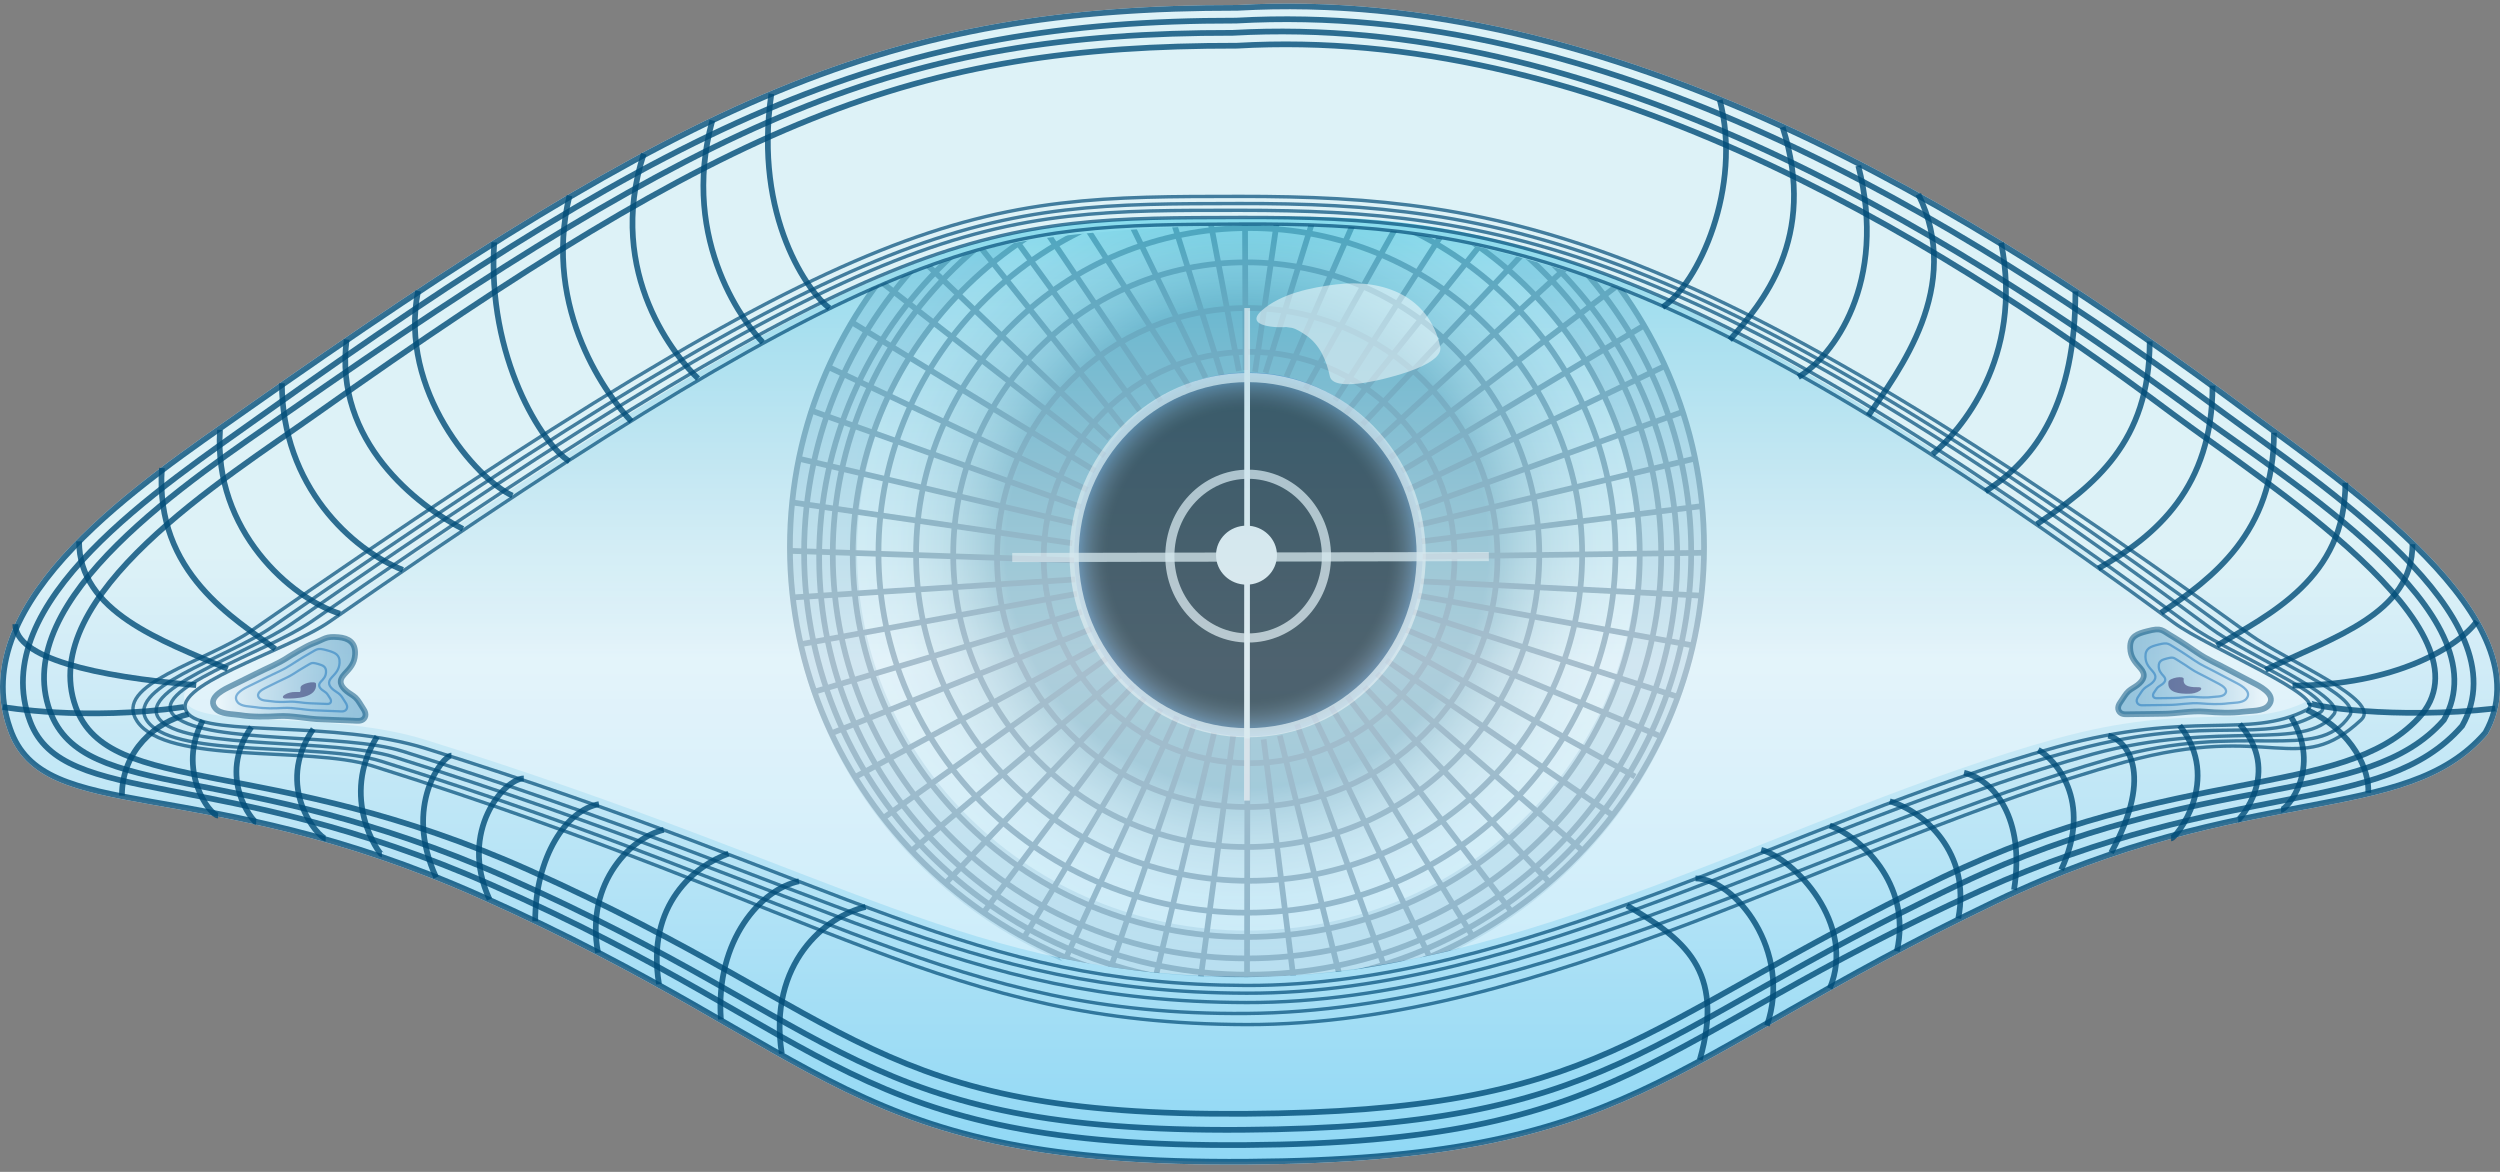 <?xml version="1.0" encoding="UTF-8"?>
<svg xmlns="http://www.w3.org/2000/svg" width="160" height="75" viewBox="0 0 160 75" fill="none">
  <rect x="0" y="0" width="160" height="75" fill="#808080" stroke="none"/>
  <g clip-path="url(#clip0_2126_1882)">
    <path fill-rule="evenodd" clip-rule="evenodd" d="M79.212 0.503C103.23 -0.868 126.44 13.438 143.796 26.327C149.979 30.918 163.094 39.706 159.062 46.895C153.861 52.894 143.994 49.89 127.707 57.682C106.092 68.023 104.669 74.174 79.806 74.35C54.088 74.532 53.502 67.469 30.717 57.316C12.732 49.302 2.771 52.898 0.642 46.621C-2.259 38.379 9.31 30.78 15.634 26.327C44.326 6.122 56.839 0.481 79.212 0.503Z" fill="white" stroke="white" stroke-width="0.366"></path>
    <path d="M79.807 63.624C95.963 63.624 109.059 50.814 109.059 35.011C109.059 19.209 95.963 6.399 79.807 6.399C63.651 6.399 50.555 19.209 50.555 35.011C50.555 50.814 63.651 63.624 79.807 63.624Z" fill="url(#paint0_radial_2126_1882)"></path>
    <path opacity="0.3" d="M79.806 61.752C94.801 61.752 106.956 49.903 106.956 35.286C106.956 20.668 94.801 8.819 79.806 8.819C64.812 8.819 52.656 20.668 52.656 35.286C52.656 49.903 64.812 61.752 79.806 61.752Z" stroke="#004C78" stroke-width="4.388"></path>
    <path d="M79.807 63.624C95.963 63.624 109.059 50.814 109.059 35.011C109.059 19.209 95.963 6.399 79.807 6.399C63.651 6.399 50.555 19.209 50.555 35.011C50.555 50.814 63.651 63.624 79.807 63.624Z" stroke="#002040" stroke-width="0.366"></path>
    <path d="M79.85 63.069C95.527 63.069 108.237 50.67 108.237 35.375C108.237 20.08 95.527 7.681 79.85 7.681C64.172 7.681 51.463 20.08 51.463 35.375C51.463 50.67 64.172 63.069 79.85 63.069Z" stroke="#002040" stroke-width="0.366"></path>
    <path d="M79.884 62.379C95.049 62.379 107.342 50.426 107.342 35.682C107.342 20.938 95.049 8.986 79.884 8.986C64.719 8.986 52.426 20.938 52.426 35.682C52.426 50.426 64.719 62.379 79.884 62.379Z" stroke="#002040" stroke-width="0.366"></path>
    <path d="M79.943 48.845C87.205 48.845 93.091 42.952 93.091 35.682C93.091 28.412 87.205 22.518 79.943 22.518C72.682 22.518 66.795 28.412 66.795 35.682C66.795 42.952 72.682 48.845 79.943 48.845Z" stroke="#002040" stroke-width="0.366"></path>
    <path d="M79.823 51.649C88.666 51.649 95.835 44.5 95.835 35.682C95.835 26.863 88.666 19.715 79.823 19.715C70.98 19.715 63.81 26.863 63.81 35.682C63.81 44.5 70.98 51.649 79.823 51.649Z" stroke="#002040" stroke-width="0.366"></path>
    <path d="M79.761 54.209C90.118 54.209 98.515 45.832 98.515 35.499C98.515 25.166 90.118 16.79 79.761 16.79C69.403 16.79 61.006 25.166 61.006 35.499C61.006 45.832 69.403 54.209 79.761 54.209Z" stroke="#002040" stroke-width="0.366"></path>
    <path d="M79.943 56.372C91.715 56.372 101.258 47.02 101.258 35.484C101.258 23.948 91.715 14.596 79.943 14.596C68.172 14.596 58.629 23.948 58.629 35.484C58.629 47.02 68.172 56.372 79.943 56.372Z" stroke="#002040" stroke-width="0.366"></path>
    <path d="M79.807 58.413C92.833 58.413 103.392 48.1 103.392 35.377C103.392 22.654 92.833 12.341 79.807 12.341C66.782 12.341 56.223 22.654 56.223 35.377C56.223 48.1 66.782 58.413 79.807 58.413Z" stroke="#002040" stroke-width="0.366"></path>
    <path d="M79.761 59.967C93.67 59.967 104.945 49.019 104.945 35.514C104.945 22.009 93.67 11.061 79.761 11.061C65.852 11.061 54.576 22.009 54.576 35.514C54.576 49.019 65.852 59.967 79.761 59.967Z" stroke="#002040" stroke-width="0.366"></path>
    <path d="M79.807 61.339C94.448 61.339 106.317 49.756 106.317 35.469C106.317 21.181 94.448 9.599 79.807 9.599C65.166 9.599 53.297 21.181 53.297 35.469C53.297 49.756 65.166 61.339 79.807 61.339Z" stroke="#002040" stroke-width="0.366"></path>
    <path d="M71.915 27.333L60.701 13.255" stroke="#002040" stroke-width="0.366"></path>
    <path d="M71.001 28.064L57.959 15.632" stroke="#002040" stroke-width="0.366"></path>
    <path d="M72.951 26.297L62.469 11.854" stroke="#002040" stroke-width="0.366"></path>
    <path d="M74.29 25.688L64.174 10.696" stroke="#002040" stroke-width="0.366"></path>
    <path d="M76.119 24.773L66.246 9.477" stroke="#002040" stroke-width="0.366"></path>
    <path d="M70.696 29.161L56.191 17.887" stroke="#002040" stroke-width="0.366"></path>
    <path d="M70.086 30.137L54.424 20.568" stroke="#002040" stroke-width="0.366"></path>
    <path d="M69.599 31.355L52.9 23.433" stroke="#002040" stroke-width="0.366"></path>
    <path d="M69.171 32.452L51.803 26.236" stroke="#002040" stroke-width="0.366"></path>
    <path d="M68.746 33.489L51.072 29.344" stroke="#002040" stroke-width="0.366"></path>
    <path d="M68.623 34.768L50.645 32.148" stroke="#002040" stroke-width="0.366"></path>
    <path d="M68.745 35.865L50.523 35.255" stroke="#002040" stroke-width="0.366"></path>
    <path d="M68.805 37.084L50.645 38.242" stroke="#002040" stroke-width="0.366"></path>
    <path d="M68.927 37.998L51.254 41.228" stroke="#002040" stroke-width="0.366"></path>
    <path d="M69.232 39.156L52.107 44.275" stroke="#002040" stroke-width="0.366"></path>
    <path d="M69.843 40.253L53.145 46.956" stroke="#002040" stroke-width="0.366"></path>
    <path d="M70.269 41.35L54.668 49.76" stroke="#002040" stroke-width="0.366"></path>
    <path d="M70.817 42.142L56.496 52.38" stroke="#002040" stroke-width="0.366"></path>
    <path d="M71.671 43.239L58.264 54.513" stroke="#002040" stroke-width="0.366"></path>
    <path d="M72.523 43.91L60.578 56.464" stroke="#002040" stroke-width="0.366"></path>
    <path d="M73.255 44.641L62.895 58.474" stroke="#002040" stroke-width="0.366"></path>
    <path d="M74.291 45.372L65.576 59.937" stroke="#002040" stroke-width="0.366"></path>
    <path d="M75.327 45.859L68.258 61.217" stroke="#002040" stroke-width="0.366"></path>
    <path d="M76.424 46.347L70.939 62.375" stroke="#002040" stroke-width="0.366"></path>
    <path d="M77.705 46.895L73.865 62.924" stroke="#002040" stroke-width="0.366"></path>
    <path d="M78.922 47.078L76.728 63.472" stroke="#002040" stroke-width="0.366"></path>
    <path d="M79.837 47.261L79.807 63.624" stroke="#002040" stroke-width="0.366"></path>
    <path d="M80.873 47.322L82.884 63.411" stroke="#002040" stroke-width="0.366"></path>
    <path d="M81.908 47.078L85.869 62.984" stroke="#002040" stroke-width="0.366"></path>
    <path d="M83.006 46.347L88.674 62.07" stroke="#002040" stroke-width="0.366"></path>
    <path d="M84.041 45.738L91.476 61.217" stroke="#002040" stroke-width="0.366"></path>
    <path d="M85.199 45.25L94.219 59.876" stroke="#002040" stroke-width="0.366"></path>
    <path d="M86.236 44.58L96.78 58.413" stroke="#002040" stroke-width="0.366"></path>
    <path d="M87.332 43.97L99.216 56.525" stroke="#002040" stroke-width="0.366"></path>
    <path d="M88.125 43.117L101.289 54.453" stroke="#002040" stroke-width="0.366"></path>
    <path d="M88.734 42.264L103.238 52.197" stroke="#002040" stroke-width="0.366"></path>
    <path d="M89.709 41.411L104.64 49.699" stroke="#002040" stroke-width="0.366"></path>
    <path d="M90.014 40.313L106.163 47.078" stroke="#002040" stroke-width="0.366"></path>
    <path d="M90.441 39.156L107.323 44.58" stroke="#002040" stroke-width="0.366"></path>
    <path d="M90.746 38.12L108.236 41.289" stroke="#002040" stroke-width="0.366"></path>
    <path d="M90.928 37.206L108.845 38.12" stroke="#002040" stroke-width="0.366"></path>
    <path d="M91.051 35.621L109.029 35.377" stroke="#002040" stroke-width="0.366"></path>
    <path d="M90.988 34.646L108.905 32.392" stroke="#002040" stroke-width="0.366"></path>
    <path d="M90.746 33.61L108.48 29.344" stroke="#002040" stroke-width="0.366"></path>
    <path d="M90.686 32.513L107.689 26.358" stroke="#002040" stroke-width="0.366"></path>
    <path d="M90.074 31.355L106.529 23.433" stroke="#002040" stroke-width="0.366"></path>
    <path d="M89.709 30.136L105.249 20.812" stroke="#002040" stroke-width="0.366"></path>
    <path d="M88.978 29.283L103.544 18.252" stroke="#002040" stroke-width="0.366"></path>
    <path d="M88.125 28.247L101.532 15.937" stroke="#002040" stroke-width="0.366"></path>
    <path d="M87.211 27.15L99.582 13.986" stroke="#002040" stroke-width="0.366"></path>
    <path d="M86.113 26.48L97.51 12.219" stroke="#002040" stroke-width="0.366"></path>
    <path d="M85.443 25.627L95.133 10.574" stroke="#002040" stroke-width="0.366"></path>
    <path d="M83.555 24.895L92.391 9.111" stroke="#002040" stroke-width="0.366"></path>
    <path d="M82.336 24.103L89.405 7.892" stroke="#002040" stroke-width="0.366"></path>
    <path d="M80.994 23.859L86.174 7.161" stroke="#002040" stroke-width="0.366"></path>
    <path d="M79.715 23.676L79.654 6.43" stroke="#002040" stroke-width="0.366"></path>
    <path d="M79.289 23.738L75.998 6.491" stroke="#002040" stroke-width="0.366"></path>
    <path d="M69.416 8.197L77.156 24.164" stroke="#002040" stroke-width="0.366"></path>
    <path d="M72.889 7.161L78.191 24.042" stroke="#002040" stroke-width="0.366"></path>
    <path d="M80.324 23.798L82.823 6.612" stroke="#002040" stroke-width="0.366"></path>
    <path d="M54.394 19.014C55.271 17.685 55.446 16.027 56.495 14.786C57.614 13.462 59.057 11.765 60.444 10.717C62.244 9.358 64.894 8.285 66.991 7.516C68.519 6.956 70.036 6.717 71.642 6.314C75.4 5.371 79.038 4.962 82.977 5.119C86.338 5.253 89.828 5.854 92.847 7.319C94.583 8.162 96.095 9.372 97.631 10.393C99.027 11.322 99.992 12.098 101.077 13.28C102.206 14.512 104.255 16.834 104.166 18.597C97.828 16.5 91.675 14.656 84.963 14.445C78.344 14.237 69.386 14.671 64.587 15.608C61.703 16.171 57.617 17.642 54.303 19.014" fill="white"></path>
    <path d="M67.801 61.308C72.128 62.176 76.411 62.645 80.538 62.526C85.306 62.389 87.866 62.008 93.351 60.728C90.798 63.662 89.146 64.141 85.847 64.733C83.131 65.22 80.303 64.68 77.532 64.696C75.254 64.709 72.42 64.96 70.329 64.014C69.292 63.544 69.188 62.846 68.517 62.161" fill="white"></path>
    <path opacity="0.6" fill-rule="evenodd" clip-rule="evenodd" d="M79.197 0.7C103.215 -0.67 126.44 13.437 143.796 26.327C149.979 30.918 163.094 39.706 159.062 46.895C153.861 52.893 143.994 49.89 127.707 57.682C106.092 68.022 104.669 74.174 79.806 74.349C54.088 74.531 53.502 67.469 30.717 57.316C12.732 49.302 2.771 52.898 0.642 46.62C-2.259 38.379 9.31 30.78 15.634 26.327C44.326 6.122 56.824 0.679 79.197 0.7Z" fill="url(#paint1_linear_2126_1882)"></path>
    <path opacity="0.4" fill-rule="evenodd" clip-rule="evenodd" d="M79.433 13.976C95.253 13.244 107.171 16.355 139.134 39.307C141.36 40.905 149.184 44.109 147.635 44.883C143.796 46.803 140.373 44.843 131.638 47.26C114.983 51.867 97.29 62.569 79.778 62.52C62.086 62.471 54.45 55.854 27.243 47.352C21.393 45.523 13.531 46.529 12.069 45.158C10.126 43.337 18.365 41.133 21.089 39.24C57.956 13.626 63.675 13.962 79.433 13.976Z" fill="url(#paint2_linear_2126_1882)"></path>
    <g opacity="0.5">
      <path fill-rule="evenodd" clip-rule="evenodd" d="M88.642 23.132C88.117 20.402 85.914 19.269 83.949 19.565Z" fill="white"></path>
      <path d="M92.173 22.186C91.472 18.962 88.535 17.825 85.495 18.204C83.922 18.4 81.994 18.782 80.76 19.866C79.559 20.921 81.822 20.998 82.402 20.925C83.103 20.838 81.759 20.898 82.466 20.917C81.957 20.904 82.591 20.963 82.677 20.983C82.97 21.051 83.287 21.254 83.59 21.461C84.472 22.062 84.89 23.07 85.109 24.079C85.332 25.105 88.4 24.293 88.915 24.155C89.512 23.995 92.403 23.242 92.173 22.186Z" fill="white"></path>
    </g>
    <g opacity="0.58">
      <path d="M91.049 35.485C91.049 41.915 86.056 47.127 79.895 47.127C73.737 47.127 68.744 41.915 68.744 35.485C68.744 29.053 73.737 23.84 79.895 23.84C86.056 23.84 91.049 29.053 91.049 35.485Z" fill="url(#paint3_radial_2126_1882)"></path>
      <path d="M79.82 19.715L79.805 51.237" stroke="white" stroke-width="0.366"></path>
      <path opacity="0.75" d="M64.783 35.681L95.285 35.621" stroke="white" stroke-width="0.585"></path>
      <path opacity="0.76" d="M79.882 40.831C82.65 40.831 84.894 38.485 84.894 35.59C84.894 32.696 82.65 30.35 79.882 30.35C77.113 30.35 74.869 32.696 74.869 35.59C74.869 38.485 77.113 40.831 79.882 40.831Z" stroke="white" stroke-width="0.585"></path>
      <path opacity="0.79" d="M79.851 46.895C85.985 46.895 90.958 41.806 90.958 35.529C90.958 29.252 85.985 24.164 79.851 24.164C73.717 24.164 68.744 29.252 68.744 35.529C68.744 41.806 73.717 46.895 79.851 46.895Z" stroke="white" stroke-width="0.585"></path>
      <path d="M79.775 37.236C80.751 37.236 81.543 36.472 81.543 35.53C81.543 34.588 80.751 33.824 79.775 33.824C78.799 33.824 78.008 34.588 78.008 35.53C78.008 36.472 78.799 37.236 79.775 37.236Z" fill="white" stroke="white" stroke-width="0.366"></path>
    </g>
    <path opacity="0.8" fill-rule="evenodd" clip-rule="evenodd" d="M79.212 0.503C103.23 -0.868 126.44 13.438 143.796 26.327C149.979 30.918 163.094 39.706 159.062 46.895C153.861 52.894 143.994 49.89 127.707 57.682C106.092 68.023 104.669 74.174 79.806 74.35C54.088 74.532 53.502 67.469 30.717 57.316C12.732 49.302 2.771 52.898 0.642 46.621C-2.259 38.379 9.31 30.78 15.634 26.327C44.326 6.122 56.839 0.481 79.212 0.503Z" stroke="#004C78" stroke-width="0.366"></path>
    <path opacity="0.8" fill-rule="evenodd" clip-rule="evenodd" d="M78.893 2.102C101.807 0.803 124.033 14.245 140.593 26.457C146.49 30.806 160.258 39.262 156.412 46.072C151.449 51.755 140.96 49.204 125.422 56.585C104.8 66.383 103.254 72.142 79.533 72.308C54.995 72.481 54.102 65.747 32.363 56.128C15.204 48.535 5.368 51.424 3.202 45.524C0.551 38.302 12.282 30.676 18.316 26.457C45.69 7.314 57.547 2.082 78.893 2.102Z" stroke="#004C78" stroke-width="0.366"></path>
    <path opacity="0.8" fill-rule="evenodd" clip-rule="evenodd" d="M79.167 2.925C101.425 1.645 122.949 14.447 139.034 26.478C144.763 30.763 160.048 40.406 154.766 45.981C149.83 51.192 139.391 48.887 124.298 56.159C104.266 65.812 102.765 71.12 79.723 71.283C55.889 71.454 55.022 65.186 33.906 55.709C17.238 48.229 6.952 51.062 4.848 45.25C2.273 38.135 14.4 30.634 20.261 26.478C46.85 7.62 58.434 2.905 79.167 2.925Z" stroke="#004C78" stroke-width="0.366"></path>
    <path opacity="0.8" fill-rule="evenodd" clip-rule="evenodd" d="M79.112 1.319C102.709 -0.021 125.299 13.861 142.351 26.456C148.426 30.941 161.537 39.432 157.577 46.457C152.466 52.319 142.881 49.729 126.771 56.997C105.335 66.668 104.138 73.112 79.71 73.283C54.443 73.461 53.57 66.366 31.482 56.64C13.987 48.937 4.041 51.752 1.934 46.188C-0.956 38.559 10.247 31.232 16.806 26.548C43.793 7.275 57.131 1.298 79.112 1.319Z" stroke="#004C78" stroke-width="0.366"></path>
    <path opacity="0.7" fill-rule="evenodd" clip-rule="evenodd" d="M79.35 12.569C96.584 12.562 108.602 14.992 143.986 40.607C146.393 42.349 152.481 44.793 151.11 46.072C147.035 49.875 145.468 46.147 135.997 48.767C117.941 53.762 98.752 65.626 79.766 65.573C60.585 65.52 53.251 58.264 23.77 48.998C19.761 47.737 10.672 48.969 8.778 46.164C7.163 43.771 13.184 42.385 16.138 40.333C56.108 12.564 62.266 12.577 79.35 12.569Z" stroke="#004C78" stroke-width="0.219"></path>
    <path opacity="0.7" fill-rule="evenodd" clip-rule="evenodd" d="M79.303 13.026C96.116 12.996 108.739 15.403 142.704 40.396C145.049 42.121 151.218 44.556 150.378 45.798C148.275 48.906 143.646 46.095 135.111 48.54C117.56 53.568 98.363 64.721 79.769 64.862C61.065 65.005 53.3 57.805 24.409 48.723C20.48 47.488 11.429 48.54 9.509 46.255C7.689 44.088 14.518 42.139 17.413 40.127C56.583 12.914 62.75 13.056 79.303 13.026Z" stroke="#004C78" stroke-width="0.219"></path>
    <path opacity="0.7" fill-rule="evenodd" clip-rule="evenodd" d="M79.394 13.46C95.739 13.464 108.464 15.631 141.448 40.186C143.737 41.889 150.194 44.609 149.371 45.706C147.535 48.156 142.088 46.039 133.922 48.266C116.828 52.928 98.005 64.213 79.771 64.163C61.349 64.112 53.545 57.348 25.232 48.449C21.381 47.239 12.251 47.992 10.331 46.163C8.323 44.251 15.826 41.894 18.662 39.922C57.049 13.253 62.987 13.457 79.394 13.46Z" stroke="#004C78" stroke-width="0.219"></path>
    <path opacity="0.7" fill-rule="evenodd" clip-rule="evenodd" d="M79.417 13.918C95.66 13.874 107.367 15.769 140.218 40.068C142.466 41.731 149.981 44.723 148.457 45.615C144.709 47.809 141.779 45.609 132.826 47.992C115.767 52.533 97.644 63.615 79.774 63.565C61.721 63.515 53.527 56.805 25.78 48.084C22.006 46.898 13.439 47.627 11.245 45.89C9.115 44.203 17.108 41.742 19.888 39.81C57.507 13.674 63.338 13.961 79.417 13.918Z" stroke="#004C78" stroke-width="0.219"></path>
    <path opacity="0.7" fill-rule="evenodd" clip-rule="evenodd" d="M79.451 14.34C95.273 14.259 107.367 16.5 139.133 39.856C141.341 41.48 149.183 44.658 147.635 45.432C143.795 47.352 140.372 45.392 131.637 47.809C114.982 52.416 97.289 63.117 79.777 63.069C62.085 63.02 54.449 56.403 27.243 47.901C21.392 46.072 13.447 47.162 12.068 45.707C10.422 43.97 18.364 41.682 21.088 39.789C57.955 14.175 63.694 14.421 79.451 14.34Z" stroke="#004C78" stroke-width="0.219"></path>
    <path opacity="0.8" d="M104.123 57.956C107.749 60.083 110.431 62.07 108.785 67.829" stroke="#004C78" stroke-width="0.366"></path>
    <path opacity="0.8" d="M113.082 65.635C114.728 60.881 111.038 56.219 108.512 56.219" stroke="#004C78" stroke-width="0.366"></path>
    <path opacity="0.8" d="M117.105 63.258C118.842 59.144 114.819 54.939 112.717 54.391" stroke="#004C78" stroke-width="0.366"></path>
    <path opacity="0.8" d="M121.4 60.881C122.406 56.493 118.932 53.477 117.104 52.837" stroke="#004C78" stroke-width="0.366"></path>
    <path opacity="0.8" d="M125.331 58.779C126.154 54.574 123.137 51.923 120.943 51.283" stroke="#004C78" stroke-width="0.366"></path>
    <path opacity="0.8" d="M128.897 56.95C129.628 52.38 127.617 49.912 125.697 49.455" stroke="#004C78" stroke-width="0.366"></path>
    <path opacity="0.8" d="M131.912 55.67C134.014 51.191 131.455 48.54 130.449 47.992" stroke="#004C78" stroke-width="0.366"></path>
    <path opacity="0.8" d="M135.113 54.574C137.946 49.363 136.027 47.352 134.93 47.078" stroke="#004C78" stroke-width="0.366"></path>
    <path opacity="0.8" d="M139.5 46.438C142.242 49.912 139.254 53.66 138.951 53.66" stroke="#004C78" stroke-width="0.366"></path>
    <path opacity="0.8" d="M143.339 46.346C146.082 49.454 143.299 52.471 143.248 52.471" stroke="#004C78" stroke-width="0.366"></path>
    <path opacity="0.8" d="M146.63 45.889C148.641 49.18 146.344 51.831 145.99 51.831" stroke="#004C78" stroke-width="0.366"></path>
    <path opacity="0.8" d="M147.637 45.432C150.653 46.803 151.659 49.363 151.568 50.734" stroke="#004C78" stroke-width="0.366"></path>
    <path opacity="0.8" d="M147.818 44.975C147.818 45.177 153.212 46.072 159.702 45.341" stroke="#004C78" stroke-width="0.366"></path>
    <path opacity="0.8" d="M158.515 39.765C157.327 41.41 153.241 43.878 146.723 43.878" stroke="#004C78" stroke-width="0.366"></path>
    <path opacity="0.8" d="M154.4 34.828C154.4 39.275 149.372 40.77 144.984 42.873" stroke="#004C78" stroke-width="0.366"></path>
    <path opacity="0.8" d="M150.104 30.898C150.104 37.011 145.259 39.307 141.877 41.319" stroke="#004C78" stroke-width="0.366"></path>
    <path opacity="0.8" d="M145.534 27.698C145.534 34.065 141.603 37.022 138.312 39.216" stroke="#004C78" stroke-width="0.366"></path>
    <path opacity="0.8" d="M141.602 24.681C141.602 31.149 138.037 34.28 134.289 36.382" stroke="#004C78" stroke-width="0.366"></path>
    <path opacity="0.8" d="M137.581 21.848C137.581 28.315 134.016 31.08 130.359 33.549" stroke="#004C78" stroke-width="0.366"></path>
    <path opacity="0.8" d="M132.827 18.648C132.827 25.722 130.359 29.343 127.068 31.446" stroke="#004C78" stroke-width="0.366"></path>
    <path opacity="0.8" d="M128.073 15.54C129.536 22.945 125.422 27.607 123.686 29.069" stroke="#004C78" stroke-width="0.366"></path>
    <path opacity="0.8" d="M122.772 12.432C125.697 18.374 121.492 23.767 119.572 26.601" stroke="#004C78" stroke-width="0.366"></path>
    <path opacity="0.8" d="M118.931 10.604C120.851 18.099 117.286 22.853 115.092 24.133" stroke="#004C78" stroke-width="0.366"></path>
    <path opacity="0.8" d="M114.087 8.135C116.373 15.265 112.716 19.471 110.705 21.756" stroke="#004C78" stroke-width="0.366"></path>
    <path opacity="0.8" d="M110.065 6.398C111.527 11.975 108.694 18.191 106.408 19.653" stroke="#004C78" stroke-width="0.366"></path>
    <path opacity="0.8" d="M49.367 6.002C48.209 13.925 51.805 18.8 53.084 19.715" stroke="#004C78" stroke-width="0.366"></path>
    <path opacity="0.8" d="M45.588 7.709C43.455 15.571 47.904 20.994 48.818 21.909" stroke="#004C78" stroke-width="0.366"></path>
    <path opacity="0.8" d="M41.2 9.842C38.701 17.582 43.394 23.005 44.674 24.224" stroke="#004C78" stroke-width="0.366"></path>
    <path opacity="0.8" d="M36.447 12.523C34.68 19.897 39.006 25.504 40.408 26.967" stroke="#004C78" stroke-width="0.366"></path>
    <path opacity="0.8" d="M31.631 15.509C31.143 22.883 34.739 28.49 36.445 29.526" stroke="#004C78" stroke-width="0.366"></path>
    <path opacity="0.8" d="M26.757 18.618C25.477 25.017 30.536 30.684 32.791 31.72" stroke="#004C78" stroke-width="0.366"></path>
    <path opacity="0.8" d="M22.186 21.726C21.333 28.247 26.756 32.391 29.621 33.853" stroke="#004C78" stroke-width="0.366"></path>
    <path opacity="0.8" d="M18.041 24.529C18.041 31.132 22.551 35.194 25.781 36.474" stroke="#004C78" stroke-width="0.366"></path>
    <path opacity="0.8" d="M14.08 27.515C13.654 33.975 18.651 38.302 21.759 39.277" stroke="#004C78" stroke-width="0.366"></path>
    <path opacity="0.8" d="M10.364 29.953C9.876 36.718 15.117 39.643 17.616 41.532" stroke="#004C78" stroke-width="0.366"></path>
    <path opacity="0.8" d="M5.061 34.645C5.061 39.159 10.302 40.983 14.568 42.812" stroke="#004C78" stroke-width="0.366"></path>
    <path opacity="0.8" d="M0.979 39.947C0.979 42.103 6.037 43.299 12.558 43.848" stroke="#004C78" stroke-width="0.366"></path>
    <path opacity="0.8" d="M0.186 45.249C0.186 45.249 5.427 46.164 11.765 45.249" stroke="#004C78" stroke-width="0.366"></path>
    <path opacity="0.8" d="M7.803 50.917C7.803 48.037 9.997 46.164 12.069 45.706" stroke="#004C78" stroke-width="0.366"></path>
    <path opacity="0.8" d="M12.984 46.102C11.277 49.272 13.42 52.197 13.959 52.197" stroke="#004C78" stroke-width="0.366"></path>
    <path opacity="0.8" d="M16.091 46.529C13.837 49.759 16.228 52.624 16.396 52.624" stroke="#004C78" stroke-width="0.366"></path>
    <path opacity="0.8" d="M20.052 46.651C17.493 50.368 20.407 53.659 20.844 53.659" stroke="#004C78" stroke-width="0.366"></path>
    <path opacity="0.8" d="M24.136 47.139C21.698 51.039 24.272 54.695 24.44 54.695" stroke="#004C78" stroke-width="0.366"></path>
    <path opacity="0.8" d="M27.914 56.158C25.781 51.527 28.35 48.357 28.889 48.357" stroke="#004C78" stroke-width="0.366"></path>
    <path opacity="0.8" d="M31.328 57.56C29.317 53.172 32.309 49.82 33.522 49.82" stroke="#004C78" stroke-width="0.366"></path>
    <path opacity="0.8" d="M34.252 58.962C34.252 54.819 36.263 51.831 38.335 51.466" stroke="#004C78" stroke-width="0.366"></path>
    <path opacity="0.8" d="M38.274 60.972C37.421 56.402 40.529 53.538 42.479 53.111" stroke="#004C78" stroke-width="0.366"></path>
    <path opacity="0.8" d="M42.176 62.984C41.322 57.865 44.552 55.366 46.624 54.635" stroke="#004C78" stroke-width="0.366"></path>
    <path opacity="0.8" d="M46.136 65.239C45.77 60.12 48.757 56.889 51.133 56.402" stroke="#004C78" stroke-width="0.366"></path>
    <path opacity="0.8" d="M50.036 67.433C49.122 61.643 52.9 58.596 55.399 58.047" stroke="#004C78" stroke-width="0.366"></path>
    <path opacity="0.5" fill-rule="evenodd" clip-rule="evenodd" d="M140.609 41.761C141.272 42.221 141.911 42.478 142.631 42.869C143.213 43.186 143.807 43.483 144.392 43.796C144.848 44.039 145.692 44.552 145.18 45.151C144.848 45.541 144.042 45.48 143.57 45.546C142.823 45.65 141.903 45.61 141.157 45.546C140.244 45.467 139.289 45.683 138.359 45.683C137.688 45.683 137.013 45.712 136.349 45.71C136.109 45.709 135.808 45.765 135.645 45.554C135.475 45.335 135.594 45.092 135.727 44.91C135.886 44.693 136.036 44.403 136.228 44.234C136.399 44.083 136.624 43.978 136.797 43.845C137.216 43.522 137.361 43.18 136.99 42.763C136.621 42.348 136.349 42.054 136.331 41.466C136.307 40.715 136.784 40.56 137.423 40.396C138.38 40.151 138.299 40.315 139.1 40.774C139.484 40.993 140.427 41.635 140.609 41.761Z" fill="url(#paint4_linear_2126_1882)" stroke="#004C78" stroke-width="0.366"></path>
    <g opacity="0.5">
      <path d="M138.781 43.635C138.668 44.37 139.554 44.401 140.079 44.401C140.319 44.402 140.575 44.348 140.778 44.214C140.929 44.114 140.913 43.981 140.716 43.981C140.365 43.98 139.677 44.001 139.758 43.467C139.798 43.207 138.82 43.387 138.781 43.635Z" fill="#262261"></path>
    </g>
    <path opacity="0.5" fill-rule="evenodd" clip-rule="evenodd" d="M140.428 42.256C140.912 42.592 141.377 42.78 141.902 43.064C142.327 43.295 142.759 43.512 143.186 43.739C143.519 43.917 144.134 44.291 143.761 44.728C143.519 45.012 142.931 44.967 142.587 45.015C142.042 45.091 141.372 45.062 140.828 45.015C140.162 44.958 139.466 45.116 138.789 45.116C138.299 45.116 137.807 45.136 137.322 45.135C137.148 45.135 136.929 45.175 136.809 45.021C136.685 44.862 136.772 44.685 136.869 44.552C136.985 44.394 137.095 44.183 137.235 44.059C137.36 43.949 137.524 43.873 137.649 43.776C137.954 43.54 138.061 43.291 137.79 42.987C137.521 42.684 137.323 42.47 137.309 42.041C137.292 41.493 137.639 41.381 138.106 41.261C138.804 41.083 138.744 41.202 139.329 41.537C139.609 41.697 140.296 42.165 140.428 42.256Z" stroke="#1B75BC" stroke-width="0.146"></path>
    <path opacity="0.5" fill-rule="evenodd" clip-rule="evenodd" d="M140.206 42.796C140.523 43.016 140.828 43.139 141.173 43.326C141.451 43.478 141.735 43.62 142.015 43.769C142.233 43.886 142.637 44.131 142.392 44.417C142.233 44.604 141.848 44.574 141.622 44.606C141.265 44.656 140.825 44.637 140.468 44.606C140.031 44.568 139.574 44.672 139.13 44.672C138.809 44.672 138.486 44.685 138.168 44.685C138.054 44.685 137.909 44.711 137.831 44.61C137.75 44.506 137.807 44.389 137.87 44.302C137.947 44.199 138.018 44.06 138.11 43.978C138.192 43.906 138.3 43.856 138.382 43.793C138.582 43.638 138.652 43.475 138.475 43.276C138.298 43.077 138.168 42.936 138.159 42.655C138.148 42.295 138.376 42.222 138.681 42.143C139.139 42.026 139.101 42.104 139.484 42.324C139.669 42.429 140.119 42.736 140.206 42.796Z" stroke="#1B75BC" stroke-width="0.146"></path>
    <path opacity="0.5" fill-rule="evenodd" clip-rule="evenodd" d="M18.439 42.062C17.764 42.504 17.118 42.745 16.389 43.116C15.798 43.418 15.197 43.7 14.604 43.997C14.142 44.228 13.284 44.718 13.781 45.331C14.103 45.729 14.909 45.689 15.38 45.767C16.124 45.891 17.045 45.875 17.792 45.831C18.707 45.775 19.656 46.017 20.585 46.041C21.256 46.059 21.931 46.106 22.594 46.121C22.833 46.127 23.133 46.19 23.302 45.983C23.478 45.77 23.365 45.523 23.237 45.338C23.084 45.117 22.941 44.823 22.754 44.649C22.586 44.493 22.364 44.383 22.196 44.245C21.785 43.911 21.648 43.566 22.03 43.159C22.41 42.753 22.689 42.466 22.724 41.879C22.767 41.129 22.317 40.836 21.66 40.781C20.813 40.709 20.846 40.883 20.006 41.196C19.591 41.351 18.624 41.941 18.439 42.062Z" fill="url(#paint5_linear_2126_1882)" stroke="#004C78" stroke-width="0.366"></path>
    <g opacity="0.5">
      <path d="M19.235 44.019C19.248 44.117 19.245 44.192 19.204 44.282C19.205 44.279 19.162 44.334 19.183 44.318C19.223 44.287 19.29 44.279 19.337 44.269C19.212 44.296 19.092 44.291 18.904 44.287C18.667 44.281 18.405 44.342 18.205 44.474C18.051 44.576 18.073 44.702 18.268 44.707C18.88 44.723 20.34 44.671 20.224 43.754C20.197 43.541 19.201 43.745 19.235 44.019Z" fill="#262261"></path>
    </g>
    <path opacity="0.5" fill-rule="evenodd" clip-rule="evenodd" d="M18.607 42.562C18.115 42.884 17.644 43.06 17.112 43.33C16.681 43.551 16.244 43.756 15.811 43.972C15.474 44.141 14.849 44.498 15.21 44.945C15.445 45.235 16.034 45.206 16.376 45.263C16.919 45.354 17.59 45.342 18.134 45.309C18.802 45.269 19.493 45.445 20.171 45.463C20.66 45.476 21.152 45.51 21.636 45.521C21.81 45.526 22.029 45.572 22.152 45.421C22.28 45.265 22.198 45.085 22.105 44.95C21.993 44.789 21.889 44.575 21.752 44.447C21.63 44.334 21.468 44.254 21.345 44.153C21.046 43.91 20.946 43.658 21.225 43.362C21.502 43.066 21.705 42.856 21.731 42.428C21.762 41.881 21.418 41.76 20.954 41.628C20.262 41.431 20.318 41.553 19.725 41.871C19.441 42.024 18.741 42.474 18.607 42.562Z" stroke="#1B75BC" stroke-width="0.146"></path>
    <path opacity="0.5" fill-rule="evenodd" clip-rule="evenodd" d="M18.816 43.107C18.493 43.319 18.184 43.434 17.834 43.611C17.553 43.756 17.265 43.89 16.981 44.032C16.76 44.143 16.35 44.377 16.587 44.67C16.741 44.861 17.127 44.842 17.352 44.879C17.708 44.938 18.149 44.931 18.506 44.909C18.943 44.883 19.398 44.999 19.842 45.01C20.163 45.019 20.485 45.041 20.803 45.048C20.917 45.051 21.061 45.081 21.142 44.983C21.226 44.88 21.171 44.762 21.111 44.673C21.037 44.568 20.969 44.428 20.879 44.344C20.799 44.269 20.693 44.217 20.612 44.151C20.416 43.991 20.351 43.826 20.533 43.632C20.715 43.438 20.849 43.3 20.865 43.02C20.886 42.66 20.66 42.581 20.356 42.494C19.902 42.365 19.938 42.444 19.549 42.654C19.362 42.754 18.904 43.049 18.816 43.107Z" stroke="#1B75BC" stroke-width="0.146"></path>
  </g>
  <defs>
    <radialGradient id="paint0_radial_2126_1882" cx="0" cy="0" r="1" gradientUnits="userSpaceOnUse" gradientTransform="translate(79.807 35.011) scale(28.934 28.934)">
      <stop offset="0.533" stop-color="#1B617E"></stop>
      <stop offset="0.563" stop-color="#457E96"></stop>
      <stop offset="0.598" stop-color="#709CAE"></stop>
      <stop offset="0.637" stop-color="#97B7C4"></stop>
      <stop offset="0.678" stop-color="#B7CDD6"></stop>
      <stop offset="0.722" stop-color="#D1DFE5"></stop>
      <stop offset="0.77" stop-color="#E6EEF1"></stop>
      <stop offset="0.824" stop-color="#F4F7F9"></stop>
      <stop offset="0.89" stop-color="#FCFDFE"></stop>
      <stop offset="1" stop-color="white"></stop>
    </radialGradient>
    <linearGradient id="paint1_linear_2126_1882" x1="80.001" y1="0.608" x2="80.001" y2="74.353" gradientUnits="userSpaceOnUse">
      <stop offset="0.472" stop-color="#C7E9F2"></stop>
      <stop offset="0.57" stop-color="#B2DFF1"></stop>
      <stop offset="1" stop-color="#45BEEE"></stop>
    </linearGradient>
    <linearGradient id="paint2_linear_2126_1882" x1="79.806" y1="62.52" x2="79.806" y2="13.882" gradientUnits="userSpaceOnUse">
      <stop offset="0.418" stop-color="white"></stop>
      <stop offset="0.492" stop-color="#DEF1F8"></stop>
      <stop offset="0.669" stop-color="#9CD7EC"></stop>
      <stop offset="0.819" stop-color="#65C7E5"></stop>
      <stop offset="0.934" stop-color="#34BEE0"></stop>
      <stop offset="1" stop-color="#04BBDF"></stop>
    </linearGradient>
    <radialGradient id="paint3_radial_2126_1882" cx="0" cy="0" r="1" gradientUnits="userSpaceOnUse" gradientTransform="translate(79.896 35.484) scale(11.208 11.587)">
      <stop offset="0.802" stop-color="#091520"></stop>
      <stop offset="0.824" stop-color="#0D1925"></stop>
      <stop offset="0.854" stop-color="#162431"></stop>
      <stop offset="0.888" stop-color="#233445"></stop>
      <stop offset="0.927" stop-color="#324B65"></stop>
      <stop offset="0.968" stop-color="#436A93"></stop>
      <stop offset="1" stop-color="#4D88C7"></stop>
    </radialGradient>
    <linearGradient id="paint4_linear_2126_1882" x1="145.34" y1="42.999" x2="135.561" y2="42.999" gradientUnits="userSpaceOnUse">
      <stop stop-color="white"></stop>
      <stop offset="0.114" stop-color="#E0EDF4"></stop>
      <stop offset="0.337" stop-color="#AACEE1"></stop>
      <stop offset="0.544" stop-color="#80B5D3"></stop>
      <stop offset="0.731" stop-color="#61A3C8"></stop>
      <stop offset="0.889" stop-color="#4F98C1"></stop>
      <stop offset="1" stop-color="#4894BF"></stop>
    </linearGradient>
    <linearGradient id="paint5_linear_2126_1882" x1="13.676" y1="43.228" x2="23.452" y2="43.484" gradientUnits="userSpaceOnUse">
      <stop stop-color="white"></stop>
      <stop offset="0.114" stop-color="#E0EDF4"></stop>
      <stop offset="0.337" stop-color="#AACEE1"></stop>
      <stop offset="0.544" stop-color="#80B5D3"></stop>
      <stop offset="0.731" stop-color="#61A3C8"></stop>
      <stop offset="0.889" stop-color="#4F98C1"></stop>
      <stop offset="1" stop-color="#4894BF"></stop>
    </linearGradient>
    <clipPath id="clip0_2126_1882">
      <rect width="160" height="75" fill="white"></rect>
    </clipPath>
  </defs>
</svg>
